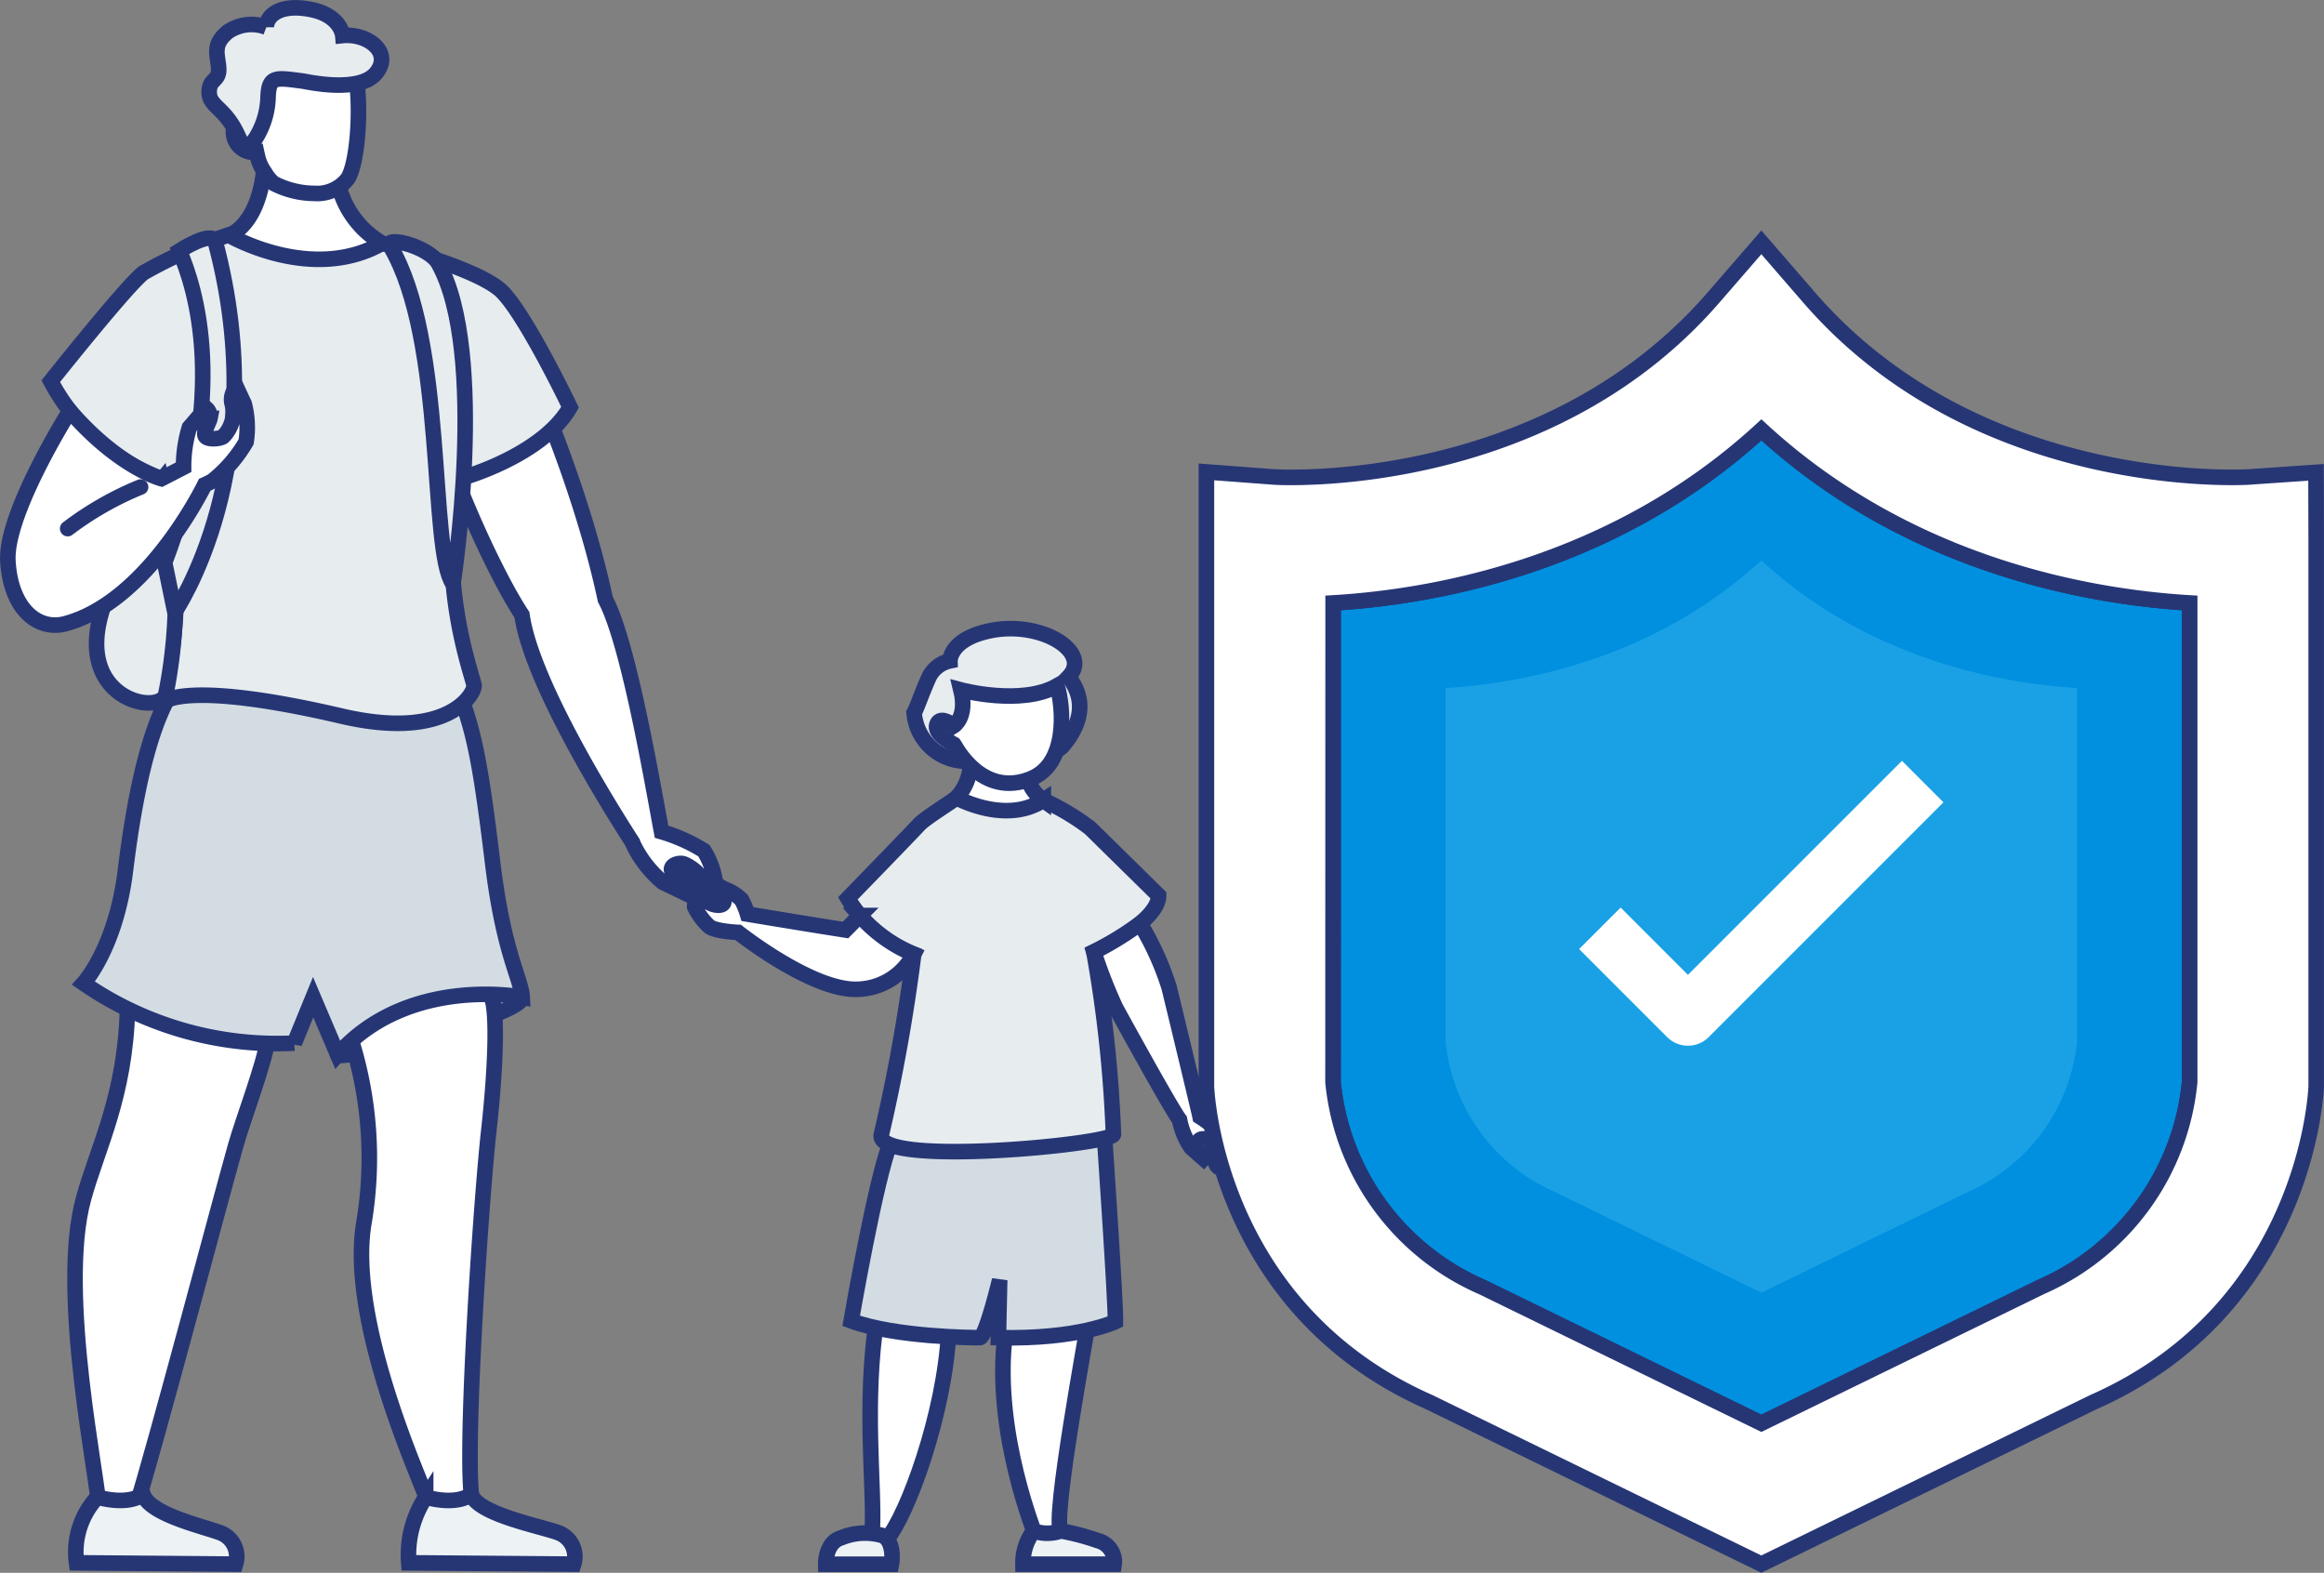 <svg xmlns="http://www.w3.org/2000/svg" width="149.234" height="100.988" viewBox="0 0 149.234 100.988">
  <rect x="0" y="0" width="149.234" height="100.988" fill="#808080" stroke="none"/>
  <g id="Group_1585" data-name="Group 1585" transform="translate(-1103.882 -5073.051)">
    <g id="Group_1448" data-name="Group 1448" transform="translate(1104.384 5073.553)">
      <g id="BOY" transform="translate(44.111 39.868)">
        <g id="LEGS" transform="translate(8.413 32.649)">
          <g id="RIGHT_LEG" data-name="RIGHT LEG" transform="translate(0 11.518)">
            <path id="LEG" d="M241.771,924.21c.03,5.049-2.3,11.851-3.754,13.977-.967,1.413-1.182-.08-1.171-.3.141-2.788-.566-8.141.3-13.674Z" transform="translate(-233.856 -924.21)" fill="#fff" stroke="#263675" stroke-width="1"/>
            <g id="SHOES" transform="translate(0 13.888)">
              <path id="Path_5551" data-name="Path 5551" d="M274.509,1069.8h4.22s.007-.033.013-.09c.039-.307.111-1.307-.518-1.726a4.014,4.014,0,0,0-2.726.122C274.47,1068.409,274.509,1069.8,274.509,1069.8Z" transform="translate(-274.509 -1067.788)" fill="#edf2f5" stroke="#263675" stroke-width="1"/>
            </g>
          </g>
          <g id="LEFT_LEG" data-name="LEFT LEG" transform="translate(11.371 11.518)">
            <path id="Path_5552" data-name="Path 5552" d="M149.294,924.21c-.08.754-2.423,13.223-1.8,13.762s-1.67.3-1.751,0-2.936-7.487-1.644-13.762Z" transform="translate(-143.76 -924.21)" fill="#fff" stroke="#263675" stroke-width="1"/>
            <g id="SHOES-2" transform="translate(1.292 13.762)">
              <path id="Path_5553" data-name="Path 5553" d="M126.933,1068.615h5.858a.891.891,0,0,0,.011-.125,1.407,1.407,0,0,0-1.08-1.391,15.514,15.514,0,0,0-2.351-.619,2.644,2.644,0,0,1-1.751,0A3.406,3.406,0,0,0,126.933,1068.615Z" transform="translate(-126.933 -1066.48)" fill="#edf2f5" stroke="#263675" stroke-width="1"/>
            </g>
          </g>
          <g id="SHORTS" transform="translate(1.636)">
            <path id="Path_5554" data-name="Path 5554" d="M142.471,805.14c.021.347.722,10.528.7,11.841,0,0-2.365,1.151-7.515,1.03l.081-3.7s-.889,3.693-1.272,3.7-5.434-.029-8.262-1.079c0,0,1.592-9.27,2.563-11.559Z" transform="translate(-126.206 -805.14)" fill="#d3dce2" stroke="#263675" stroke-width="1"/>
          </g>
        </g>
        <path id="T-SHIRT" d="M104.545,578.9c-.4.323-1.993,1.289-2.4,1.724-.635.685-4.578,4.74-4.578,4.74a8.474,8.474,0,0,0,4.231,3.579,112.573,112.573,0,0,1-2.076,11.581c-.484,2.115,14.731.647,14.9,0a83.7,83.7,0,0,0-1.257-11.727s4.159-1.9,4.159-3.618c0,0-4.159-4.089-4.405-4.332a15.569,15.569,0,0,0-3-1.788C109.018,578.6,104.545,578.9,104.545,578.9Z" transform="translate(-87.737 -568.049)" fill="#e7ecef" stroke="#263675" stroke-width="1"/>
        <g id="HANDS" transform="translate(0 16.412)">
          <g id="RIGHT_HAND" data-name="RIGHT HAND">
            <path id="HAND" d="M274.174,641.765a4.183,4.183,0,0,1-3.6,2.253c-2.917.125-7.681-3.651-7.681-3.651s-1.514-.061-1.877-.4a4.27,4.27,0,0,1-.909-1.231c-.02-.182.205-1.451.205-1.451s.376.054.4.727c.018.444.779.7,1.109.58.223-.082.233-.314-.108-.54a.494.494,0,0,1-.144-.729,3.92,3.92,0,0,0,.705.366,2.945,2.945,0,0,1,.84.58,4.75,4.75,0,0,1,.382.921s3.639.609,6.292,1.023l.924-.929A9.4,9.4,0,0,0,274.174,641.765Z" transform="translate(-260.11 -637.28)" fill="#fff" stroke="#263675" stroke-width="1"/>
          </g>
          <g id="LEFT_HAND" data-name="LEFT HAND" transform="translate(25.627 2.518)">
            <path id="Union_6" data-name="Union 6" d="M.037.644A3.374,3.374,0,0,0,.134,2.1a6.678,6.678,0,0,0,1.424,1.19c.056.291,1.566,6.571,1.989,8.3A18.589,18.589,0,0,0,5.412,15.7a21.111,21.111,0,0,1,2.971-1.82,31.828,31.828,0,0,0-1.39-3.566C6.679,9.733,3.43,3.82,2.881,3.106a4.684,4.684,0,0,0-.752-1.8C2,1.195,1.343.614,1.343.614a.49.49,0,0,0-.109.446c.051.159.486.514.393.691s-.427.137-.543.049A1.3,1.3,0,0,1,.533.557v0A.432.432,0,0,0,.277,0S.07.541.037.644Z" transform="translate(8.383 15.701) rotate(180)" fill="#fff" stroke="#263675" stroke-width="1"/>
          </g>
        </g>
        <g id="HEAD" transform="translate(14.073)">
          <g id="NECK" transform="translate(2.734 8.453)">
            <path id="Path_5555" data-name="Path 5555" d="M174.989,555a3.313,3.313,0,0,1-.889,2.4s3.151,1.751,5.575.161a2.658,2.658,0,0,1-1.1-2.5Z" transform="translate(-174.1 -555)" fill="#fff" stroke="#263675" stroke-width="1"/>
          </g>
          <g id="HAIR">
            <path id="Path_5556" data-name="Path 5556" d="M153.525,476.115a3.369,3.369,0,0,1-3.6-3.1c.134-.207.565-1.451.967-2.316a1.939,1.939,0,0,1,1.335-1.022s-.027-1.42,2.625-1.945c3.269-.647,6.5,1.383,5,2.963.317.484,1.612,2.084-.387,4.45C158.841,475.885,155.6,476.311,153.525,476.115Z" transform="translate(-149.911 -467.613)" fill="#e7ecef" stroke="#263675" stroke-width="1"/>
          </g>
          <path id="HEAD-2" d="M168.127,511.422c2.322-.967,2.082-4.472,1.652-5.952-2.292,1.31-6.18.269-6.18.269.43,1.751-.45,2.3-.45,2.3s-.761-.614-1.037-.2c-.414.621.84,1.29,1.052,1.4C163.165,509.239,164.908,512.763,168.127,511.422Z" transform="translate(-160.581 -501.808)" fill="#fff" stroke="#263675" stroke-width="1"/>
        </g>
      </g>
      <g id="MAN" transform="translate(0 0)">
        <g id="LEFT_HAND-2" data-name="LEFT HAND-2" transform="translate(26.545 17.077)">
          <path id="Union_5" data-name="Union 5" d="M0,1.064A5.206,5.206,0,0,0,.749,3.2,10.855,10.855,0,0,0,3.47,4.419c.536,2.828,2.1,12.108,3.609,14.914,1.822,8.549,6.458,18.8,7.848,19.984,2.031,1.724,3.586,1.225,3.958-3.06.369-4.251-4.287-14.663-6.449-17.914C11.849,14.161,7.075,6.425,5.33,3.72q-.021-.063-.048-.129A7.272,7.272,0,0,0,3.393,1.173L1.936.47a.757.757,0,0,0,.023.71c.14.219.937.567.871.871s-.579.381-.789.3C1.536,2.147.673,1.527.7.726A.669.669,0,0,0,.091,0S.009.9,0,1.064Z" transform="translate(18.905 40.244) rotate(180)" fill="#fff" stroke="#263675" stroke-width="1"/>
        </g>
        <g id="LEGS-2" transform="translate(4.315 43.192)">
          <g id="RIGHT_LEG-2" data-name="RIGHT LEG-2" transform="translate(0 21.124)">
            <path id="LEG-2" d="M701.636,722.4c-.16,1.354-1.589,5.127-2.031,6.706-1.023,3.624-5.182,19.358-6.433,23.346-1.554,4.957-2.321,2.036-2.321.194s-2.683-14.066-1.014-20.141c.9-3.289,2.667-6.532,2.822-12.14Z" transform="translate(-689.29 -720.36)" fill="#fff" stroke="#263675" stroke-width="1"/>
            <g id="SHOES-3" transform="translate(0.048 31.125)">
              <path id="Path_5557" data-name="Path 5557" d="M719.92,1046.629a1.629,1.629,0,0,0-1.027-2.031c-1.167-.423-4.506-1.18-4.917-2.458,0,0-.784.756-2.929.187a5.182,5.182,0,0,0-1.339,4.217Z" transform="translate(-709.658 -1042.14)" fill="#edf2f5" stroke="#263675" stroke-width="1"/>
            </g>
          </g>
          <g id="LEFT_LEG-2" data-name="LEFT LEG-2" transform="translate(16.837 19.951)">
            <path id="SHORTS-2" d="M520.059,712.306c.193.463,12.091-2.6,11.851-3.692-.126-.57-3.549-.56-6.687.374C522.365,709.839,519.741,711.559,520.059,712.306Z" transform="translate(-520.033 -708.228)" fill="#fff" stroke="#263675" stroke-width="1"/>
            <path id="LEG-3" d="M546.807,708.84c.563.122.535,3.934,0,8.758s-1.727,22.87-.952,24.12-2.918.179-3.038-.476-5.043-11.091-4.052-17.59a25.254,25.254,0,0,0-.774-11.83C537.762,711.107,542.653,707.937,546.807,708.84Z" transform="translate(-537.074 -708.636)" fill="#fff" stroke="#263675" stroke-width="1"/>
            <g id="SHOES-4" transform="translate(4.541 32.299)">
              <path id="Path_5558" data-name="Path 5558" d="M495.814,1046.629a1.629,1.629,0,0,0-1.027-2.031c-1.168-.423-5.141-1.18-5.551-2.458,0,0-.785.756-2.929.187a6.744,6.744,0,0,0-1.085,4.217Z" transform="translate(-485.168 -1042.14)" fill="#edf2f5" stroke="#263675" stroke-width="1"/>
            </g>
          </g>
          <g id="SHORTS-3" transform="translate(0.546)">
            <path id="Path_5559" data-name="Path 5559" d="M544.257,502.9c.885,2.463,1.3,4.282,2.076,10.715.713,5.921,1.846,7.5,1.906,8.695,0,0-7.325-1.43-11.851,3.692l-1.573-3.692-1.207,2.948a21.9,21.9,0,0,1-13.537-3.842s2.083-2.263,2.693-7.255c.633-5.171,1.528-8.746,2.633-10.87S543.953,502.053,544.257,502.9Z" transform="translate(-520.07 -501.975)" fill="#d3dce2" stroke="#263675" stroke-width="1"/>
          </g>
        </g>
        <path id="T-SHIRT-2" d="M499.956,205.25a30.441,30.441,0,0,0-5.749,2.522c-1.039.774-5.957,6.964-5.957,6.964a13.412,13.412,0,0,0,7.1,6.256s2.085,4.992.15,14.348c0,0,1.349-1.451,11.427.9,6.913,1.612,8.548-1.486,8.505-1.963s-2.606-7.266-.725-13.342c0,0,5.112-1.429,6.888-4.526,0,0-3.054-6.384-4.559-7.6s-5.575-2.369-6.99-2.805S499.956,205.25,499.956,205.25Z" transform="translate(-485.492 -190.76)" fill="#e7ecef" stroke="#263675" stroke-width="1"/>
        <g id="BACKPACK" transform="translate(5.7 14.785)">
          <path id="Path_5560" data-name="Path 5560" d="M754.494,382.613c-.324,1.459-6.058.425-4.013-5.61s3.741-8.113,3.741-8.113A31.863,31.863,0,0,1,754.494,382.613Z" transform="translate(-750.042 -353.356)" fill="#e7ecef" stroke="#263675" stroke-width="1"/>
          <path id="Path_5561" data-name="Path 5561" d="M712.161,209.112c1.034,2.411,3.209,9.111-.95,20.023l.654,3.167s6.431-9.383,2.6-23.767C714.257,207.766,712.161,209.112,712.161,209.112Z" transform="translate(-706.841 -208.297)" fill="#e7ecef" stroke="#263675" stroke-width="1"/>
          <path id="Path_5562" data-name="Path 5562" d="M557.933,211.077c3.6,6.054,2.5,19.5,4.03,21.69,0,0,2.284-14.842-.943-20.592C560.4,211.076,557.521,210.385,557.933,211.077Z" transform="translate(-539.076 -210.557)" fill="#e7ecef" stroke="#263675" stroke-width="1"/>
        </g>
        <g id="HEAD-3" transform="translate(12.928)">
          <g id="NECK-2" transform="translate(1.301 9.462)">
            <path id="Path_5563" data-name="Path 5563" d="M613,158.425s5.28,3.082,9.811.5a5.968,5.968,0,0,1-2.845-3.934.328.328,0,0,1-.006-.044c0-.03-.007-.061-.01-.091a.135.135,0,0,1,0-.028c-.007-.07-.012-.139-.015-.21v-.273h-.006l-4.664-1.077s.006.326-.04.818C615.114,155.322,614.674,157.6,613,158.425Z" transform="translate(-613 -153.27)" fill="#fff" stroke="#263675" stroke-width="1"/>
          </g>
          <path id="Union_3" data-name="Union 3" d="M.7.931C.15,1.712-.17,4.7.094,7.075.377,9.61,5.614,8.51,6.478,6.321a4.281,4.281,0,0,0,.257-1.067,1.311,1.311,0,1,0-.193-2.61c-.023-.106-.046-.206-.068-.3a2.789,2.789,0,0,0-.467-1.016A2.546,2.546,0,0,0,5.44.641,5.773,5.773,0,0,0,2.844,0,2.489,2.489,0,0,0,.7.931Z" transform="translate(9.588 11.915) rotate(180)" fill="#fff" stroke="#263675" stroke-width="1"/>
          <g id="HAIR-2" transform="translate(0)">
            <path id="Path_5564" data-name="Path 5564" d="M619.46,60.158c.206.027,3.592.808,4.674-.518s-.533-2.566-2.139-2.41c0,0-.116-1.294-2.068-1.677-1.968-.387-2.833.405-2.841,1.142a2.682,2.682,0,0,0-2.459.29c-1.051.844-.647,1.492-.6,2.351s-.616.634-.611,1.532c.006.959,1.036.96,1.872,2.847.32.725.885,1.039.907.706a.762.762,0,0,1,.185-.563,5.226,5.226,0,0,0,.816-2.636C617.245,59.81,617.642,59.921,619.46,60.158Z" transform="translate(-613.414 -55.45)" fill="#e7ecef" stroke="#263675" stroke-width="1"/>
          </g>
        </g>
        <g id="RIGHT_HAND-2" data-name="RIGHT HAND-2" transform="translate(0 24.383)">
          <path id="Union_4" data-name="Union 4" d="M11.693.089C6.583,1.457,3.049,8.4,2.749,9.007a4.794,4.794,0,0,0-.5.253A8.952,8.952,0,0,0,.089,11.767,6.075,6.075,0,0,0,.209,14.2c.072.147.49,1.053.49,1.053a1.074,1.074,0,0,0,.29-1.041,2.2,2.2,0,0,1,.556-2.092c.161-.164.977-.246,1.155,0s-.242.9-.29,1.151a.737.737,0,0,0,.252.655l1.072-1.241a8.6,8.6,0,0,0,.372-2.551L5.53,9.4s2.706.7,5.88,4.353c0,0,4.149-6.574,3.977-9.635C15.237,1.44,13.891,0,12.36,0A2.58,2.58,0,0,0,11.693.089Z" transform="translate(15.392 15.251) rotate(180)" fill="#fff" stroke="#263675" stroke-width="1"/>
          <g id="SHADOW-7" transform="translate(3.845 6.387)">
            <path id="Path_5565" data-name="Path 5565" d="M778.1,373.55a20.607,20.607,0,0,0-4.679,2.669" transform="translate(-773.42 -373.55)" fill="none" stroke="#263675" stroke-linecap="round" stroke-linejoin="round" stroke-width="1"/>
          </g>
        </g>
      </g>
    </g>
    <g id="Group_1546" data-name="Group 1546" transform="translate(1181.348 5088.613)">
      <g id="Group_1192" data-name="Group 1192" transform="translate(0 0)">
        <path id="Path_5066" data-name="Path 5066" d="M532.775,350.313a16.049,16.049,0,0,0,9.522,13.13l.152.071,17.829,8.7,17.98-8.768a16.05,16.05,0,0,0,9.522-13.14V319.541c-6.232-.368-17.941-2.312-27.5-11.116-9.561,8.8-21.27,10.748-27.5,11.116Z" transform="translate(-524.644 -296.388)" fill="#0090df" stroke="#263675" stroke-width="1"/>
        <path id="Path_4145" data-name="Path 4145" d="M508.977,311.706A11.831,11.831,0,0,0,516,321.385l.113.052,13.142,6.411,13.254-6.463a11.832,11.832,0,0,0,7.019-9.686V289.023c-4.595-.271-13.226-1.7-20.274-8.194-7.048,6.489-15.679,7.922-20.274,8.194Z" transform="translate(-493.617 -260.408)" fill="#1aa1e5"/>
        <g id="Group_875" data-name="Group 875" transform="translate(0)">
          <path id="Path_4146" data-name="Path 4146" d="M527.611,340.532l-21.321-10.4c-13.575-5.991-14.286-19.684-14.31-20.265l0-.166V270.4l4.369.328c.161.012,17.3,1.042,28.192-11.523l3.073-3.545,3.072,3.545c10.89,12.565,28.029,11.531,28.2,11.523l4.346-.3.012,4.356,0,35.083c-.024.581-.736,14.274-14.31,20.265Zm-27.5-30.944a16.049,16.049,0,0,0,9.522,13.13l.153.071,17.829,8.7,17.981-8.768a16.051,16.051,0,0,0,9.522-13.14V278.815c-6.233-.368-17.942-2.312-27.5-11.115-9.561,8.8-21.27,10.747-27.5,11.115Z" transform="translate(-491.977 -255.662)" fill="#fff" stroke="#263675" stroke-width="1"/>
        </g>
      </g>
      <path id="Path_5102" data-name="Path 5102" d="M548.82,341.039l-2.665,2.665,5.654,5.654a1.885,1.885,0,0,0,2.665,0l15.076-15.076-2.665-2.665L553.141,345.36Z" transform="translate(-522.218 -298.327)" fill="#fff"/>
    </g>
  </g>
</svg>
